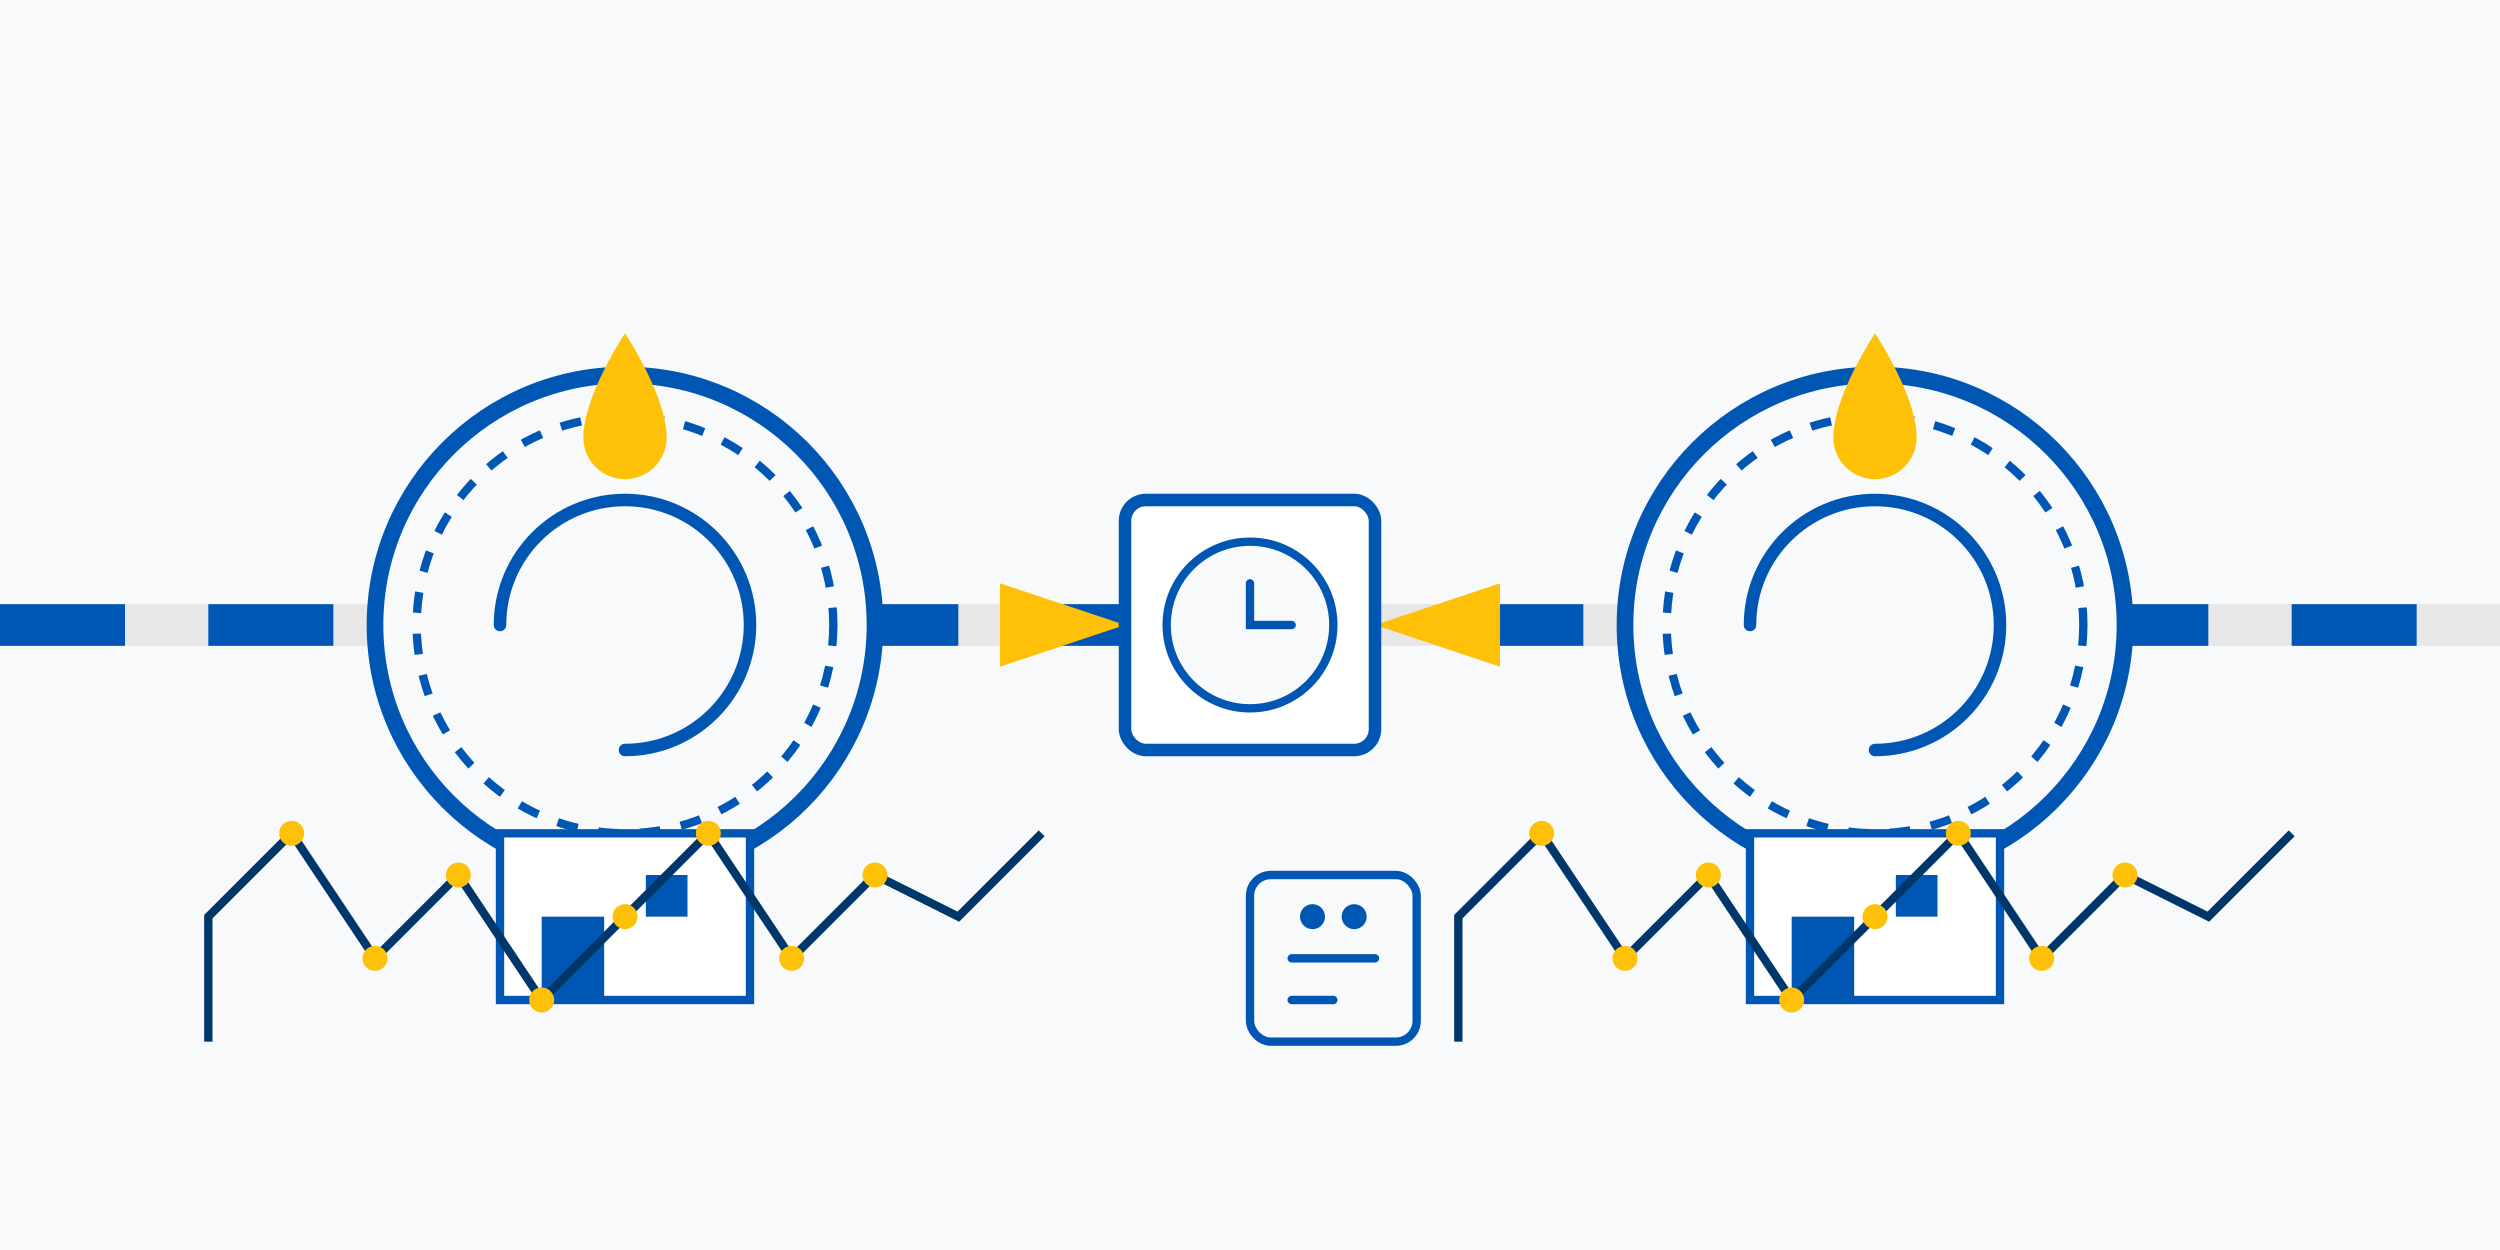 <svg width="600" height="300" viewBox="0 0 600 300" fill="none" xmlns="http://www.w3.org/2000/svg">
  <!-- Background -->
  <rect width="600" height="300" fill="#F8F9FA"/>
  
  <!-- Gas Pipeline -->
  <path d="M0 150H600" stroke="#E7E7E7" stroke-width="10"/>
  <path d="M0 150H600" stroke="#0056B3" stroke-width="10" stroke-dasharray="30 20"/>
  
  <!-- Gas Storage Facilities -->
  <circle cx="150" cy="150" r="60" fill="#F8F9FA" stroke="#0056B3" stroke-width="4"/>
  <circle cx="150" cy="150" r="50" fill="#F8F9FA" stroke="#0056B3" stroke-width="2" stroke-dasharray="5 5"/>
  <path d="M120 150C120 133.431 133.431 120 150 120C166.569 120 180 133.431 180 150C180 166.569 166.569 180 150 180" stroke="#0056B3" stroke-width="3" stroke-linecap="round"/>
  
  <circle cx="450" cy="150" r="60" fill="#F8F9FA" stroke="#0056B3" stroke-width="4"/>
  <circle cx="450" cy="150" r="50" fill="#F8F9FA" stroke="#0056B3" stroke-width="2" stroke-dasharray="5 5"/>
  <path d="M420 150C420 133.431 433.431 120 450 120C466.569 120 480 133.431 480 150C480 166.569 466.569 180 450 180" stroke="#0056B3" stroke-width="3" stroke-linecap="round"/>
  
  <!-- Gas Flow Indicators -->
  <path d="M270 150L240 140L240 160L270 150Z" fill="#FFC107"/>
  <path d="M330 150L360 140L360 160L330 150Z" fill="#FFC107"/>
  
  <!-- Gas Meter -->
  <rect x="270" y="120" width="60" height="60" rx="5" fill="#FFFFFF" stroke="#0056B3" stroke-width="3"/>
  <circle cx="300" cy="150" r="20" fill="#F8F9FA" stroke="#0056B3" stroke-width="2"/>
  <path d="M300 140L300 150L310 150" stroke="#0056B3" stroke-width="2" stroke-linecap="round"/>
  
  <!-- Gas Flames -->
  <path d="M150 80C150 80 160 95 160 105C160 110.523 155.523 115 150 115C144.477 115 140 110.523 140 105C140 95 150 80 150 80Z" fill="#FFC107"/>
  <path d="M450 80C450 80 460 95 460 105C460 110.523 455.523 115 450 115C444.477 115 440 110.523 440 105C440 95 450 80 450 80Z" fill="#FFC107"/>
  
  <!-- Small Buildings -->
  <rect x="120" y="200" width="60" height="40" fill="#FFFFFF" stroke="#0056B3" stroke-width="2"/>
  <rect x="130" y="220" width="15" height="20" fill="#0056B3"/>
  <rect x="155" y="210" width="10" height="10" fill="#0056B3"/>
  
  <rect x="420" y="200" width="60" height="40" fill="#FFFFFF" stroke="#0056B3" stroke-width="2"/>
  <rect x="430" y="220" width="15" height="20" fill="#0056B3"/>
  <rect x="455" y="210" width="10" height="10" fill="#0056B3"/>
  
  <!-- Graph Element -->
  <path d="M50 250L50 220L70 200L90 230L110 210L130 240L150 220L170 200L190 230L210 210L230 220L250 200" stroke="#00376B" stroke-width="2"/>
  <path d="M350 250L350 220L370 200L390 230L410 210L430 240L450 220L470 200L490 230L510 210L530 220L550 200" stroke="#00376B" stroke-width="2"/>
  
  <!-- Comparison Icons -->
  <rect x="300" y="210" width="40" height="40" rx="5" fill="#F8F9FA" stroke="#0056B3" stroke-width="2"/>
  <path d="M310 230L330 230M310 240L320 240" stroke="#0056B3" stroke-width="2" stroke-linecap="round"/>
  <circle cx="315" cy="220" r="3" fill="#0056B3"/>
  <circle cx="325" cy="220" r="3" fill="#0056B3"/>
  
  <!-- Data Points -->
  <circle cx="70" cy="200" r="3" fill="#FFC107"/>
  <circle cx="90" cy="230" r="3" fill="#FFC107"/>
  <circle cx="110" cy="210" r="3" fill="#FFC107"/>
  <circle cx="130" cy="240" r="3" fill="#FFC107"/>
  <circle cx="150" cy="220" r="3" fill="#FFC107"/>
  <circle cx="170" cy="200" r="3" fill="#FFC107"/>
  <circle cx="190" cy="230" r="3" fill="#FFC107"/>
  <circle cx="210" cy="210" r="3" fill="#FFC107"/>
  
  <circle cx="370" cy="200" r="3" fill="#FFC107"/>
  <circle cx="390" cy="230" r="3" fill="#FFC107"/>
  <circle cx="410" cy="210" r="3" fill="#FFC107"/>
  <circle cx="430" cy="240" r="3" fill="#FFC107"/>
  <circle cx="450" cy="220" r="3" fill="#FFC107"/>
  <circle cx="470" cy="200" r="3" fill="#FFC107"/>
  <circle cx="490" cy="230" r="3" fill="#FFC107"/>
  <circle cx="510" cy="210" r="3" fill="#FFC107"/>
</svg>
